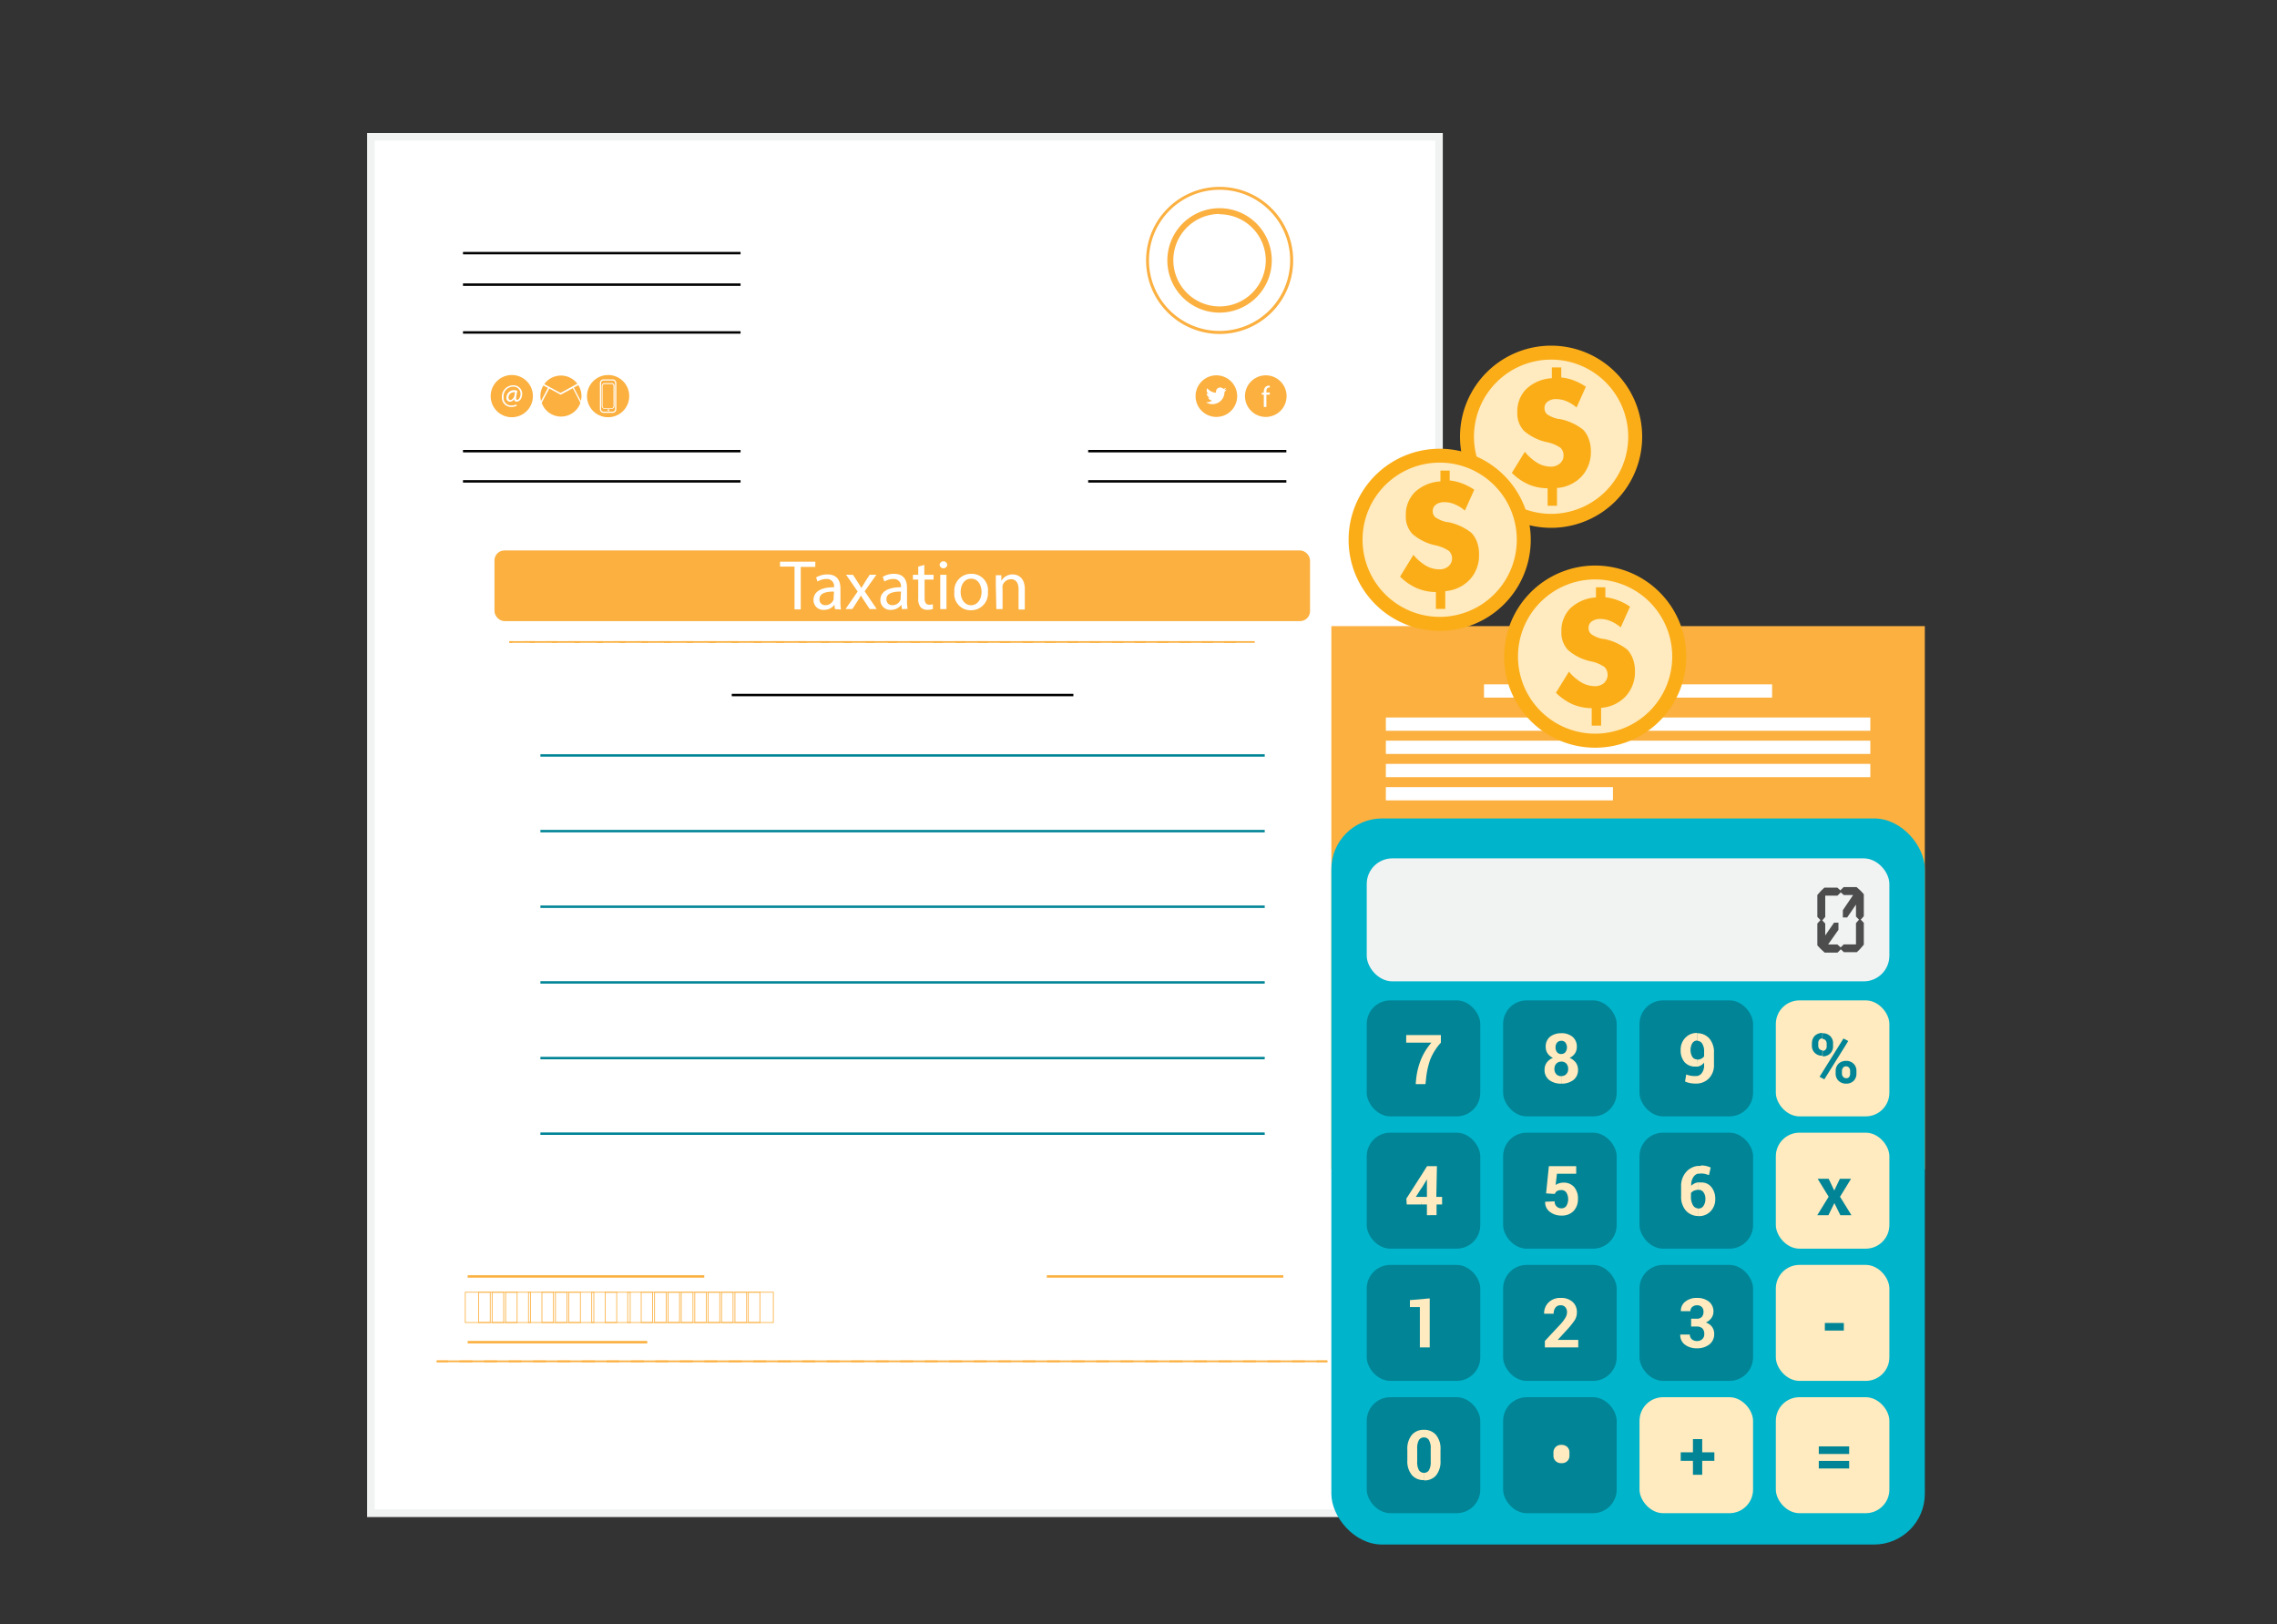 <svg xmlns="http://www.w3.org/2000/svg" xmlns:xlink="http://www.w3.org/1999/xlink" viewBox="0 0 300 214"><rect x="0" y="0" width="300" height="214" fill="#333333" stroke="none"/><defs><style>.b59e1631-5670-42ac-91d1-0ac70575c18a,.b8b2a1aa-ee43-4152-8ecc-fca49dab55c5{fill:none;}.a8171955-c9bc-4448-b56d-7dfc7f594449,.f518f2f1-3222-45da-a1de-e35077dd17bf{fill:#fff;}.f518f2f1-3222-45da-a1de-e35077dd17bf{stroke:#f1f2f2;}.b59e1631-5670-42ac-91d1-0ac70575c18a,.f518f2f1-3222-45da-a1de-e35077dd17bf{stroke-miterlimit:10;}.e4b7d55a-78b7-4274-b21f-763383865c29,.f58d2e9a-4f47-4d65-b04a-0e255f9344e2{fill:#fbb040;}.b4dd7787-3a64-4386-944c-15b951e3d082{clip-path:url(#ed343cb9-0262-45fe-ac0e-c88e2bb36d60);}.be0a5e33-6b60-4cda-b012-34d5caa2c8cf{clip-path:url(#ad3f0c25-1b87-4fe3-affb-0f17c2330422);}.b59e1631-5670-42ac-91d1-0ac70575c18a{stroke:#fbb040;stroke-width:0.1px;}.a4984846-1ad6-45c6-ade5-6a4732c8310b{fill:#008496;}.a0f9707e-39f7-496b-8fb8-6b1ad3f7e922,.e2f8dce4-4fb8-478d-9f11-d655d2ba90f1,.f58d2e9a-4f47-4d65-b04a-0e255f9344e2{fill-rule:evenodd;}.ac00930b-4c13-4855-b0a0-1733a4566f25{fill:#00b4cb;}.bc612324-2546-437b-b7c5-bf062895cd32{fill:#f1f2f2;}.a0f9707e-39f7-496b-8fb8-6b1ad3f7e922,.b8f90240-5187-453d-80df-696feba5afd3{fill:#ffebbf;}.b537d725-8ea6-4f72-8e91-2dbc3ae4efc6{fill:#4d4d4e;}.ac146025-223a-4e90-80cc-1c7961a9d465,.e2f8dce4-4fb8-478d-9f11-d655d2ba90f1{fill:#fbad18;}</style><clipPath id="ed343cb9-0262-45fe-ac0e-c88e2bb36d60"><rect class="b8b2a1aa-ee43-4152-8ecc-fca49dab55c5" x="67.11" y="84.47" width="98.21" height="0.22"/></clipPath><clipPath id="ad3f0c25-1b87-4fe3-affb-0f17c2330422"><rect class="b8b2a1aa-ee43-4152-8ecc-fca49dab55c5" x="57.54" y="179.24" width="117.34" height="0.22"/></clipPath></defs><g id="e442132b-ceb2-4886-bf09-8ebe55a24e1a" data-name="Layer 2"><rect class="f518f2f1-3222-45da-a1de-e35077dd17bf" x="48.87" y="18.02" width="140.72" height="181.35"/><rect class="e4b7d55a-78b7-4274-b21f-763383865c29" x="65.15" y="72.52" width="107.45" height="9.31" rx="1.31"/><g class="b4dd7787-3a64-4386-944c-15b951e3d082"><path class="e4b7d55a-78b7-4274-b21f-763383865c29" d="M161.28,84.58a.79.79,0,0,1,.78-.8h0a.79.79,0,0,1,.8.8h0a.79.79,0,0,1-.8.78h0A.78.78,0,0,1,161.28,84.58Zm-3,0a.8.8,0,0,1,.8-.8h0a.79.79,0,0,1,.78.8h0a.78.78,0,0,1-.78.78h0A.79.79,0,0,1,158.32,84.58Zm-2.95,0a.79.79,0,0,1,.8-.8h0a.79.79,0,0,1,.78.8h0a.78.78,0,0,1-.78.78h0A.79.79,0,0,1,155.37,84.58Zm-2.94,0a.78.78,0,0,1,.78-.8h0a.79.79,0,0,1,.79.8h0a.78.78,0,0,1-.79.78h0A.77.77,0,0,1,152.43,84.58Zm-3,0a.79.79,0,0,1,.78-.8h0a.79.79,0,0,1,.79.8h0a.79.79,0,0,1-.79.78h0A.78.78,0,0,1,149.48,84.58Zm-2.95,0a.79.79,0,0,1,.78-.8h0a.8.8,0,0,1,.8.8h0a.8.8,0,0,1-.8.78h0A.78.78,0,0,1,146.53,84.58Zm-3,0a.79.79,0,0,1,.79-.8h0a.79.79,0,0,1,.78.8h0a.78.78,0,0,1-.78.78h0A.79.79,0,0,1,143.57,84.58Zm-2.95,0a.79.79,0,0,1,.8-.8h0a.79.79,0,0,1,.78.8h0a.78.78,0,0,1-.78.78h0A.79.79,0,0,1,140.62,84.58Zm-3,0a.79.79,0,0,1,.78-.8h0a.79.79,0,0,1,.8.8h0a.79.79,0,0,1-.8.78h0A.78.78,0,0,1,137.67,84.58Zm-2.94,0a.79.79,0,0,1,.78-.8h0a.79.79,0,0,1,.79.8h0a.79.79,0,0,1-.79.78h0A.78.78,0,0,1,134.73,84.58Zm-3,0a.8.8,0,0,1,.8-.8h0a.79.79,0,0,1,.78.8h0a.78.78,0,0,1-.78.78h0A.8.8,0,0,1,131.76,84.58Zm-2.95,0a.79.79,0,0,1,.8-.8h0a.79.79,0,0,1,.78.8h0a.78.78,0,0,1-.78.78h0A.79.79,0,0,1,128.81,84.58Zm-2.94,0a.79.79,0,0,1,.78-.8h0a.78.78,0,0,1,.79.8h0a.78.78,0,0,1-.79.78h0A.78.78,0,0,1,125.87,84.58Zm-3,0a.79.79,0,0,1,.78-.8h0a.79.79,0,0,1,.8.8h0a.79.79,0,0,1-.8.78h0A.78.78,0,0,1,122.92,84.58Zm-3,0a.79.79,0,0,1,.78-.8h0a.79.79,0,0,1,.79.8h0a.79.79,0,0,1-.79.78h0A.78.78,0,0,1,120,84.58Zm-3,0a.79.79,0,0,1,.8-.8h0a.79.79,0,0,1,.78.8h0a.78.78,0,0,1-.78.78h0A.79.79,0,0,1,117,84.58Zm-3,0a.79.79,0,0,1,.8-.8h0a.79.79,0,0,1,.78.8h0a.78.78,0,0,1-.78.78h0A.79.79,0,0,1,114.06,84.58Zm-3,0a.79.79,0,0,1,.78-.8h0a.79.79,0,0,1,.8.8h0a.79.79,0,0,1-.8.78h0A.79.79,0,0,1,111.11,84.58Zm-2.94,0a.79.79,0,0,1,.78-.8h0a.8.8,0,0,1,.8.8h0a.8.8,0,0,1-.8.78h0A.78.78,0,0,1,108.17,84.58Zm-3,0a.79.79,0,0,1,.79-.8h0a.79.79,0,0,1,.78.8h0a.78.78,0,0,1-.78.78h0A.79.79,0,0,1,105.21,84.58Zm-2.95,0a.79.79,0,0,1,.79-.8h0a.79.79,0,0,1,.79.8h0a.78.78,0,0,1-.79.78h0A.78.78,0,0,1,102.26,84.58Zm-3,0a.79.79,0,0,1,.78-.8h0a.79.79,0,0,1,.8.8h0a.79.79,0,0,1-.8.78h0A.78.78,0,0,1,99.31,84.58Zm-3,0a.79.79,0,0,1,.78-.8h0a.8.8,0,0,1,.8.8h0a.8.8,0,0,1-.8.78h0A.78.78,0,0,1,96.36,84.58Zm-3,0a.8.8,0,0,1,.8-.8h0a.79.79,0,0,1,.78.8h0a.78.78,0,0,1-.78.78h0A.8.8,0,0,1,93.4,84.58Zm-3,0a.79.79,0,0,1,.8-.8h0a.79.79,0,0,1,.78.8h0a.78.78,0,0,1-.78.78h0A.79.79,0,0,1,90.45,84.58Zm-2.94,0a.78.78,0,0,1,.78-.8h0a.79.79,0,0,1,.79.8h0a.78.78,0,0,1-.79.78h0A.77.77,0,0,1,87.51,84.58Zm-3,0a.79.79,0,0,1,.78-.8h0a.79.79,0,0,1,.8.8h0a.79.79,0,0,1-.8.78h0A.78.78,0,0,1,84.56,84.58Zm-3,0a.79.79,0,0,1,.79-.8h0a.8.8,0,0,1,.8.8h0a.8.8,0,0,1-.8.78h0A.79.79,0,0,1,81.6,84.58Zm-2.95,0a.79.79,0,0,1,.79-.8h0a.78.78,0,0,1,.78.8h0a.77.77,0,0,1-.78.78h0A.78.78,0,0,1,78.65,84.58Zm-3,0a.79.79,0,0,1,.8-.8h0a.79.79,0,0,1,.78.8h0a.78.78,0,0,1-.78.78h0A.79.79,0,0,1,75.7,84.58Zm-3,0a.79.79,0,0,1,.78-.8h0a.79.79,0,0,1,.8.8h0a.79.79,0,0,1-.8.78h0A.78.78,0,0,1,72.75,84.58Zm-2.94,0a.79.79,0,0,1,.78-.8h0a.79.79,0,0,1,.79.8h0a.79.79,0,0,1-.79.78h0A.78.78,0,0,1,69.81,84.58Zm-3,0a.78.78,0,0,1,.79-.8h0a.79.79,0,0,1,.78.8h0a.78.78,0,0,1-.78.78h0A.78.78,0,0,1,66.85,84.58Z"/><path class="e4b7d55a-78b7-4274-b21f-763383865c29" d="M165.21,85.36h-98a.79.79,0,0,1,0-1.58h98a.79.79,0,0,1,0,1.58Z"/></g><g class="be0a5e33-6b60-4cda-b012-34d5caa2c8cf"><path class="e4b7d55a-78b7-4274-b21f-763383865c29" d="M173.44,179.35a.85.85,0,0,1,.86-.86h0a.87.87,0,0,1,.86.86h0a.87.87,0,0,1-.86.86h0A.85.85,0,0,1,173.44,179.35Zm-3.24,0a.86.86,0,0,1,.86-.86h0a.85.85,0,0,1,.86.86h0a.85.85,0,0,1-.86.86h0A.86.86,0,0,1,170.2,179.35Zm-3.22,0a.86.86,0,0,1,.87-.86h0a.87.87,0,0,1,.86.86h0a.87.87,0,0,1-.86.86h0A.86.86,0,0,1,167,179.35Zm-3.23,0a.85.85,0,0,1,.86-.86h0a.85.85,0,0,1,.86.86h0a.85.85,0,0,1-.86.86h0A.85.85,0,0,1,163.75,179.35Zm-3.21,0a.85.85,0,0,1,.85-.86h0a.86.86,0,0,1,.87.86h0a.86.86,0,0,1-.87.86h0A.85.85,0,0,1,160.54,179.35Zm-3.24,0a.87.87,0,0,1,.86-.86h0a.85.85,0,0,1,.86.86h0a.85.85,0,0,1-.86.86h0A.87.87,0,0,1,157.3,179.35Zm-3.22,0a.85.85,0,0,1,.86-.86h0a.85.85,0,0,1,.86.86h0a.85.85,0,0,1-.86.86h0A.85.85,0,0,1,154.08,179.35Zm-3.23,0a.85.85,0,0,1,.86-.86h0a.86.86,0,0,1,.86.86h0a.86.86,0,0,1-.86.86h0A.85.85,0,0,1,150.85,179.35Zm-3.22,0a.85.85,0,0,1,.86-.86h0a.85.85,0,0,1,.86.86h0a.85.85,0,0,1-.86.86h0A.85.85,0,0,1,147.63,179.35Zm-3.23,0a.86.86,0,0,1,.86-.86h0a.87.87,0,0,1,.87.86h0a.87.87,0,0,1-.87.86h0A.86.86,0,0,1,144.4,179.35Zm-3.22,0a.85.85,0,0,1,.86-.86h0a.85.85,0,0,1,.86.86h0a.85.85,0,0,1-.86.86h0A.85.85,0,0,1,141.18,179.35Zm-3.24,0a.87.87,0,0,1,.88-.86h0a.87.87,0,0,1,.86.86h0a.87.87,0,0,1-.86.86h0A.87.87,0,0,1,137.94,179.35Zm-3.21,0a.85.85,0,0,1,.86-.86h0a.86.86,0,0,1,.86.86h0a.86.86,0,0,1-.86.86h0A.85.85,0,0,1,134.73,179.35Zm-3.22,0a.85.85,0,0,1,.86-.86h0a.85.85,0,0,1,.86.86h0a.85.85,0,0,1-.86.86h0A.85.85,0,0,1,131.51,179.35Zm-3.24,0a.86.86,0,0,1,.86-.86h0a.86.86,0,0,1,.87.86h0a.86.86,0,0,1-.87.86h0A.86.86,0,0,1,128.27,179.35Zm-3.22,0a.86.86,0,0,1,.87-.86h0a.87.87,0,0,1,.86.86h0a.87.87,0,0,1-.86.86h0A.86.86,0,0,1,125.05,179.35Zm-3.23,0a.85.85,0,0,1,.86-.86h0a.85.85,0,0,1,.86.86h0a.85.85,0,0,1-.86.86h0A.85.85,0,0,1,121.82,179.35Zm-3.22,0a.86.86,0,0,1,.86-.86h0a.85.85,0,0,1,.86.86h0a.85.85,0,0,1-.86.86h0A.86.86,0,0,1,118.6,179.35Zm-3.23,0a.85.85,0,0,1,.86-.86h0a.86.86,0,0,1,.86.86h0a.86.86,0,0,1-.86.86h0A.85.85,0,0,1,115.37,179.35Zm-3.22,0a.85.85,0,0,1,.86-.86h0a.85.85,0,0,1,.86.86h0a.85.85,0,0,1-.86.86h0A.85.85,0,0,1,112.15,179.35Zm-3.23,0a.87.87,0,0,1,.86-.86h0a.85.85,0,0,1,.86.86h0a.85.85,0,0,1-.86.86h0A.87.87,0,0,1,108.92,179.35Zm-3.22,0a.85.85,0,0,1,.86-.86h0a.85.85,0,0,1,.86.86h0a.85.85,0,0,1-.86.86h0A.85.85,0,0,1,105.7,179.35Zm-3.24,0a.86.86,0,0,1,.87-.86h0a.85.85,0,0,1,.85.86h0a.85.85,0,0,1-.85.86h0A.86.86,0,0,1,102.46,179.35Zm-3.21,0a.85.85,0,0,1,.86-.86h0a.85.85,0,0,1,.86.86h0a.85.85,0,0,1-.86.86h0A.85.85,0,0,1,99.25,179.35Zm-3.24,0a.87.87,0,0,1,.86-.86h0a.87.87,0,0,1,.88.86h0a.87.87,0,0,1-.88.86h0A.87.87,0,0,1,96,179.35Zm-3.22,0a.86.86,0,0,1,.86-.86h0a.85.85,0,0,1,.86.86h0a.85.85,0,0,1-.86.86h0A.86.86,0,0,1,92.79,179.35Zm-3.23,0a.87.87,0,0,1,.88-.86h0a.87.87,0,0,1,.86.86h0a.87.87,0,0,1-.86.86h0A.87.87,0,0,1,89.56,179.35Zm-3.22,0a.86.86,0,0,1,.86-.86h0a.85.85,0,0,1,.86.86h0a.85.85,0,0,1-.86.86h0A.86.86,0,0,1,86.34,179.35Zm-3.21,0a.85.85,0,0,1,.86-.86h0a.87.87,0,0,1,.86.86h0a.87.87,0,0,1-.86.86h0A.85.85,0,0,1,83.13,179.35Zm-3.24,0a.85.85,0,0,1,.86-.86h0a.85.85,0,0,1,.86.86h0a.85.85,0,0,1-.86.86h0A.85.85,0,0,1,79.89,179.35Zm-3.23,0a.87.87,0,0,1,.87-.86h0a.86.86,0,0,1,.86.86h0a.86.86,0,0,1-.86.86h0A.87.87,0,0,1,76.66,179.35Zm-3.22,0a.85.85,0,0,1,.86-.86h0a.85.85,0,0,1,.86.86h0a.85.85,0,0,1-.86.86h0A.85.85,0,0,1,73.44,179.35Zm-3.22,0a.85.85,0,0,1,.86-.86h0a.85.85,0,0,1,.86.86h0a.85.85,0,0,1-.86.86h0A.85.85,0,0,1,70.22,179.35Zm-3.23,0a.85.85,0,0,1,.86-.86h0a.85.85,0,0,1,.86.86h0a.85.85,0,0,1-.86.86h0A.85.85,0,0,1,67,179.35Zm-3.22,0a.85.85,0,0,1,.86-.86h0a.85.85,0,0,1,.86.86h0a.85.85,0,0,1-.86.86h0A.85.85,0,0,1,63.77,179.35Zm-3.24,0a.86.86,0,0,1,.86-.86h0a.86.86,0,0,1,.87.86h0a.86.86,0,0,1-.87.86h0A.86.86,0,0,1,60.53,179.35Zm-3.21,0a.85.85,0,0,1,.86-.86h0a.86.86,0,0,1,.86.86h0a.86.86,0,0,1-.86.86h0A.85.85,0,0,1,57.32,179.35Z"/><path class="e4b7d55a-78b7-4274-b21f-763383865c29" d="M174.76,180.22H57.68a.87.87,0,0,1,0-1.73H174.76a.87.87,0,0,1,0,1.73Z"/></g><rect class="b59e1631-5670-42ac-91d1-0ac70575c18a" x="61.3" y="170.25" width="3.29" height="3.99"/><rect class="b59e1631-5670-42ac-91d1-0ac70575c18a" x="63.07" y="170.25" width="3.29" height="3.99"/><rect class="b59e1631-5670-42ac-91d1-0ac70575c18a" x="64.84" y="170.25" width="3.29" height="3.99"/><rect class="b59e1631-5670-42ac-91d1-0ac70575c18a" x="66.62" y="170.25" width="3.29" height="3.99"/><rect class="b59e1631-5670-42ac-91d1-0ac70575c18a" x="69.63" y="170.25" width="3.29" height="3.99"/><rect class="b59e1631-5670-42ac-91d1-0ac70575c18a" x="71.4" y="170.25" width="3.29" height="3.99"/><rect class="b59e1631-5670-42ac-91d1-0ac70575c18a" x="73.18" y="170.25" width="3.29" height="3.99"/><rect class="b59e1631-5670-42ac-91d1-0ac70575c18a" x="74.95" y="170.25" width="3.29" height="3.99"/><rect class="b59e1631-5670-42ac-91d1-0ac70575c18a" x="77.96" y="170.25" width="3.29" height="3.99"/><rect class="b59e1631-5670-42ac-91d1-0ac70575c18a" x="79.74" y="170.25" width="3.29" height="3.99"/><rect class="b59e1631-5670-42ac-91d1-0ac70575c18a" x="82.7" y="170.25" width="3.29" height="3.99"/><rect class="b59e1631-5670-42ac-91d1-0ac70575c18a" x="84.48" y="170.25" width="3.29" height="3.99"/><rect class="b59e1631-5670-42ac-91d1-0ac70575c18a" x="86.24" y="170.25" width="3.29" height="3.99"/><rect class="b59e1631-5670-42ac-91d1-0ac70575c18a" x="88.01" y="170.25" width="3.29" height="3.99"/><rect class="b59e1631-5670-42ac-91d1-0ac70575c18a" x="89.76" y="170.25" width="3.29" height="3.99"/><rect class="b59e1631-5670-42ac-91d1-0ac70575c18a" x="91.54" y="170.25" width="3.29" height="3.99"/><rect class="b59e1631-5670-42ac-91d1-0ac70575c18a" x="93.29" y="170.25" width="3.29" height="3.99"/><rect class="b59e1631-5670-42ac-91d1-0ac70575c18a" x="95.07" y="170.25" width="3.3" height="3.99"/><rect class="b59e1631-5670-42ac-91d1-0ac70575c18a" x="96.83" y="170.25" width="3.29" height="3.99"/><rect class="b59e1631-5670-42ac-91d1-0ac70575c18a" x="98.6" y="170.25" width="3.29" height="3.99"/><path class="e4b7d55a-78b7-4274-b21f-763383865c29" d="M79.65,50.6h.94a.24.24,0,0,1,.24.24v2.69a.25.25,0,0,1-.25.25h-.94a.25.25,0,0,1-.25-.25V50.84A.25.25,0,0,1,79.65,50.6Z"/><path class="e4b7d55a-78b7-4274-b21f-763383865c29" d="M80.73,50.14H79.52a.32.32,0,0,0-.32.32v3.46a.31.31,0,0,0,.32.31h1.21a.31.31,0,0,0,.31-.31V50.46A.31.31,0,0,0,80.73,50.14Zm-.56,4a.12.12,0,0,1-.12-.12.11.11,0,0,1,.12-.11.11.11,0,0,1,.11.11A.11.11,0,0,1,80.17,54.18Zm.79-.65a.36.36,0,0,1-.37.37h-.94a.37.37,0,0,1-.37-.37V50.84a.38.38,0,0,1,.37-.37h.94a.37.37,0,0,1,.37.37Z"/><path class="e4b7d55a-78b7-4274-b21f-763383865c29" d="M80.17,54a.05.05,0,0,0,0,.05,0,0,0,1,0,.1,0A.05.05,0,0,0,80.17,54Z"/><path class="e4b7d55a-78b7-4274-b21f-763383865c29" d="M80.12,49.41a2.78,2.78,0,1,0,2.78,2.78A2.77,2.77,0,0,0,80.12,49.41Zm1.08,4.51a.47.47,0,0,1-.47.47H79.52a.48.48,0,0,1-.48-.47V50.46a.49.49,0,0,1,.48-.48h1.21a.48.48,0,0,1,.47.48Z"/><path class="e4b7d55a-78b7-4274-b21f-763383865c29" d="M71.59,50.79a2.68,2.68,0,0,0-.39,1.4,2.74,2.74,0,0,0,.08.64l.91-1.72Z"/><path class="e4b7d55a-78b7-4274-b21f-763383865c29" d="M76.06,50.55a2.7,2.7,0,0,0-4.35.06l2.14,1.16Z"/><path class="e4b7d55a-78b7-4274-b21f-763383865c29" d="M75.6,51.06l.93,1.76a2.65,2.65,0,0,0,.08-.63,2.62,2.62,0,0,0-.42-1.45Z"/><path class="e4b7d55a-78b7-4274-b21f-763383865c29" d="M73.87,52h0l-1.5-.81-1,1.88a2.7,2.7,0,0,0,5.1,0l-1-1.93Z"/><path class="e4b7d55a-78b7-4274-b21f-763383865c29" d="M67.43,49.41a2.78,2.78,0,1,0,2.78,2.78A2.77,2.77,0,0,0,67.43,49.41Zm.62,3.51a.31.31,0,0,1-.31-.36h0a.64.64,0,0,1-.58.36.46.46,0,0,1-.44-.52,1,1,0,0,1,1-1,1.11,1.11,0,0,1,.44.09l-.14.74c-.06.31,0,.45.12.46s.44-.27.44-.75a.94.94,0,0,0-1-1,1.27,1.27,0,0,0-1.23,1.37,1,1,0,0,0,1.06,1.11,1.28,1.28,0,0,0,.61-.14l.07.17a1.51,1.51,0,0,1-.73.17,1.23,1.23,0,0,1-1.24-1.29,1.5,1.5,0,0,1,1.5-1.57,1.13,1.13,0,0,1,1.18,1.18C68.77,52.56,68.43,52.92,68.05,52.92Z"/><path class="e4b7d55a-78b7-4274-b21f-763383865c29" d="M67,52.39c0,.18.09.31.27.31s.45-.31.5-.56l.08-.46a.77.77,0,0,0-.2,0A.7.7,0,0,0,67,52.39Z"/><path class="e4b7d55a-78b7-4274-b21f-763383865c29" d="M160.25,49.45A2.74,2.74,0,1,0,163,52.19,2.74,2.74,0,0,0,160.25,49.45Zm1.08,2.18v.07A1.59,1.59,0,0,1,158.89,53H159a1.16,1.16,0,0,0,.7-.24.54.54,0,0,1-.52-.39h.1l.15,0a.55.55,0,0,1-.45-.54h0a.52.52,0,0,0,.25.07.56.56,0,0,1-.25-.47.57.57,0,0,1,.08-.28,1.6,1.6,0,0,0,1.15.59.57.57,0,0,1,0-.13.55.55,0,0,1,.55-.56.56.56,0,0,1,.41.18,1,1,0,0,0,.35-.14.57.57,0,0,1-.24.31.9.9,0,0,0,.32-.09A1.28,1.28,0,0,1,161.33,51.63Z"/><path class="e4b7d55a-78b7-4274-b21f-763383865c29" d="M166.77,49.45a2.74,2.74,0,1,0,2.74,2.74A2.74,2.74,0,0,0,166.77,49.45Zm.53,1.61h-.09c-.29,0-.36.25-.36.54v.11h.45V52h-.45v1.62h-.34V52h-.27v-.26h.27v-.1a.91.91,0,0,1,.21-.65.64.64,0,0,1,.46-.18h.12Z"/><path class="e4b7d55a-78b7-4274-b21f-763383865c29" d="M160.68,44a9.69,9.69,0,1,1,9.7-9.69A9.69,9.69,0,0,1,160.68,44Zm0-19a9.3,9.3,0,1,0,9.3,9.29A9.3,9.3,0,0,0,160.68,25Z"/><path class="e4b7d55a-78b7-4274-b21f-763383865c29" d="M160.68,41.19a6.88,6.88,0,1,1,6.88-6.88A6.89,6.89,0,0,1,160.68,41.19Zm0-13a6.09,6.09,0,1,0,6.09,6.08A6.09,6.09,0,0,0,160.68,28.23Z"/><rect x="96.41" y="91.41" width="45.01" height="0.32"/><rect class="a4984846-1ad6-45c6-ade5-6a4732c8310b" x="71.2" y="99.37" width="95.43" height="0.32"/><rect class="a4984846-1ad6-45c6-ade5-6a4732c8310b" x="71.2" y="109.34" width="95.43" height="0.32"/><rect class="a4984846-1ad6-45c6-ade5-6a4732c8310b" x="71.2" y="119.3" width="95.43" height="0.32"/><rect class="a4984846-1ad6-45c6-ade5-6a4732c8310b" x="71.2" y="129.27" width="95.43" height="0.32"/><rect class="a4984846-1ad6-45c6-ade5-6a4732c8310b" x="71.2" y="139.24" width="95.43" height="0.32"/><rect class="a4984846-1ad6-45c6-ade5-6a4732c8310b" x="71.2" y="149.2" width="95.43" height="0.32"/><rect class="e4b7d55a-78b7-4274-b21f-763383865c29" x="61.62" y="168.01" width="31.17" height="0.32"/><rect class="e4b7d55a-78b7-4274-b21f-763383865c29" x="137.92" y="168.01" width="31.16" height="0.32"/><rect class="e4b7d55a-78b7-4274-b21f-763383865c29" x="61.62" y="176.67" width="23.66" height="0.32"/><rect x="61" y="33.19" width="36.57" height="0.32"/><rect x="61" y="37.34" width="36.57" height="0.32"/><rect x="61" y="43.64" width="36.57" height="0.32"/><rect x="61" y="59.28" width="36.57" height="0.32"/><rect x="61" y="63.26" width="36.57" height="0.32"/><rect x="143.37" y="59.28" width="26.11" height="0.32"/><rect x="143.37" y="63.26" width="26.11" height="0.32"/><polygon class="f58d2e9a-4f47-4d65-b04a-0e255f9344e2" points="175.41 82.49 242.36 82.49 253.6 82.49 253.6 154.06 175.41 154.06 175.41 82.49"/><rect class="a8171955-c9bc-4448-b56d-7dfc7f594449" x="195.52" y="90.16" width="37.96" height="1.75"/><rect class="a8171955-c9bc-4448-b56d-7dfc7f594449" x="182.59" y="94.53" width="63.83" height="1.75"/><rect class="a8171955-c9bc-4448-b56d-7dfc7f594449" x="182.59" y="97.58" width="63.83" height="1.75"/><rect class="a8171955-c9bc-4448-b56d-7dfc7f594449" x="182.59" y="100.64" width="63.83" height="1.75"/><rect class="a8171955-c9bc-4448-b56d-7dfc7f594449" x="182.59" y="103.7" width="29.92" height="1.75"/><rect class="ac00930b-4c13-4855-b0a0-1733a4566f25" x="175.41" y="107.83" width="78.19" height="95.66" rx="6.68"/><rect class="bc612324-2546-437b-b7c5-bf062895cd32" x="180.07" y="113.09" width="68.86" height="16.2" rx="3.37"/><rect class="a4984846-1ad6-45c6-ade5-6a4732c8310b" x="180.07" y="131.8" width="14.96" height="15.28" rx="3.11"/><rect class="a4984846-1ad6-45c6-ade5-6a4732c8310b" x="198.04" y="131.8" width="14.96" height="15.28" rx="3.11"/><rect class="a4984846-1ad6-45c6-ade5-6a4732c8310b" x="216.01" y="131.8" width="14.96" height="15.28" rx="3.11"/><rect class="b8f90240-5187-453d-80df-696feba5afd3" x="233.97" y="131.8" width="14.96" height="15.28" rx="3.11"/><rect class="a4984846-1ad6-45c6-ade5-6a4732c8310b" x="180.07" y="149.23" width="14.96" height="15.28" rx="3.11"/><rect class="a4984846-1ad6-45c6-ade5-6a4732c8310b" x="198.04" y="149.23" width="14.96" height="15.28" rx="3.11"/><rect class="a4984846-1ad6-45c6-ade5-6a4732c8310b" x="216.01" y="149.23" width="14.96" height="15.28" rx="3.11"/><rect class="b8f90240-5187-453d-80df-696feba5afd3" x="233.97" y="149.23" width="14.96" height="15.28" rx="3.11"/><rect class="a4984846-1ad6-45c6-ade5-6a4732c8310b" x="180.07" y="166.65" width="14.96" height="15.28" rx="3.11"/><rect class="a4984846-1ad6-45c6-ade5-6a4732c8310b" x="198.04" y="166.65" width="14.96" height="15.28" rx="3.11"/><rect class="a4984846-1ad6-45c6-ade5-6a4732c8310b" x="216.01" y="166.65" width="14.96" height="15.28" rx="3.11"/><rect class="b8f90240-5187-453d-80df-696feba5afd3" x="233.97" y="166.65" width="14.96" height="15.28" rx="3.11"/><rect class="a4984846-1ad6-45c6-ade5-6a4732c8310b" x="180.07" y="184.08" width="14.96" height="15.28" rx="3.11"/><rect class="a4984846-1ad6-45c6-ade5-6a4732c8310b" x="198.04" y="184.08" width="14.96" height="15.28" rx="3.11"/><rect class="b8f90240-5187-453d-80df-696feba5afd3" x="216.01" y="184.08" width="14.96" height="15.28" rx="3.11"/><rect class="b8f90240-5187-453d-80df-696feba5afd3" x="233.97" y="184.08" width="14.96" height="15.28" rx="3.11"/><path class="b537d725-8ea6-4f72-8e91-2dbc3ae4efc6" d="M242.51,124.82h0l.41-.4h1.61v-2.8l.4-.45-.4-.42v-1.57l-1.16,1.69h-.57v-.95l1.35-2h-1.23l-.42-.38v-.27h0l.41-.4h1.7l.56.51h0l.39.43v2.9l-.4.45.4.42v2.88l-.5.58,0,0-.42.41h-1.7l-.42-.39Zm-1.65-.39h1.22l.43.39v.27l0,0-.41.41h-1.7l-.55-.51,0,0-.41-.44v-2.88l.41-.45-.41-.42v-2.89l.5-.56h0l.43-.41h1.7l.43.39v.27l0,0-.41.4h-1.61v2.81l-.39.45.39.42v1.56l1.16-1.68h.58v.94Z"/><path class="b8f90240-5187-453d-80df-696feba5afd3" d="M189.84,137.37a7.39,7.39,0,0,0-1.42,2.27,10.84,10.84,0,0,0-.54,2.54l-.07.65h-1.29l.06-.65a9.41,9.41,0,0,1,.65-2.62,8.09,8.09,0,0,1,1.36-2.19h-3.32v-1h4.57Z"/><path class="b8f90240-5187-453d-80df-696feba5afd3" d="M207.75,137.93a1.47,1.47,0,0,1-.25.86,1.67,1.67,0,0,1-.7.58,2,2,0,0,1,.81.62,1.59,1.59,0,0,1,.3.93,1.66,1.66,0,0,1-.61,1.37,2.51,2.51,0,0,1-1.59.48h0v-1h0a.82.82,0,0,0,.65-.26.93.93,0,0,0,.25-.69,1,1,0,0,0-.25-.7.9.9,0,0,0-.66-.26v-1h0a.68.68,0,0,0,.55-.24,1.09,1.09,0,0,0,0-1.26.7.7,0,0,0-.56-.24v-1a2.29,2.29,0,0,1,1.49.47A1.66,1.66,0,0,1,207.75,137.93Zm-2.05,4.84a2.51,2.51,0,0,1-1.59-.48,1.64,1.64,0,0,1-.61-1.37,1.58,1.58,0,0,1,.29-.93,1.85,1.85,0,0,1,.82-.62,1.7,1.7,0,0,1-.71-.58,1.55,1.55,0,0,1-.25-.86,1.66,1.66,0,0,1,.56-1.33,2.29,2.29,0,0,1,1.49-.47h0v1h0a.69.69,0,0,0-.55.23.92.92,0,0,0-.2.63.93.93,0,0,0,.2.64.68.68,0,0,0,.55.24v1h0a.86.86,0,0,0-.65.26,1,1,0,0,0-.25.7,1,1,0,0,0,.25.7.85.85,0,0,0,.65.25Z"/><path class="b8f90240-5187-453d-80df-696feba5afd3" d="M223.62,141.76a1,1,0,0,0,.58-.36,1.64,1.64,0,0,0,.32-1.08V140a1.34,1.34,0,0,1-.51.41,2,2,0,0,1-.39.13v-.93a1.32,1.32,0,0,0,.51-.12,1,1,0,0,0,.39-.32v-.6a1.86,1.86,0,0,0-.25-1.07.76.76,0,0,0-.65-.37v-1a2.07,2.07,0,0,1,1.58.68,2.75,2.75,0,0,1,.62,1.92v1.52a2.46,2.46,0,0,1-.69,1.85,2.31,2.31,0,0,1-1.51.66Zm-.25,0,.25,0v1h-.25a4.23,4.23,0,0,1-.7-.06,3.63,3.63,0,0,1-.66-.21l.15-.93a3,3,0,0,0,.57.16,3.14,3.14,0,0,0,.64.05Zm.25-1.24-.26,0a1.81,1.81,0,0,1-1.42-.59,2.34,2.34,0,0,1-.51-1.59,2.24,2.24,0,0,1,.61-1.61,2.06,2.06,0,0,1,1.56-.64h0v1h0a.76.76,0,0,0-.64.36,1.84,1.84,0,0,0,0,1.78.73.73,0,0,0,.64.34h0Z"/><path class="a4984846-1ad6-45c6-ade5-6a4732c8310b" d="M243.23,142.77v-.72h0a.45.45,0,0,0,.41-.17.72.72,0,0,0,.12-.44v-.34a.64.64,0,0,0-.14-.43.48.48,0,0,0-.4-.18v-.72a1.34,1.34,0,0,1,1,.38,1.29,1.29,0,0,1,.37.95v.34a1.32,1.32,0,0,1-.36.95,1.35,1.35,0,0,1-1,.38Zm0-5.16V137l.28.15Zm-3.09-1.48a1.37,1.37,0,0,1,1,.38,1.3,1.3,0,0,1,.37,1v.34a1.27,1.27,0,0,1-.37.94,1.31,1.31,0,0,1-1,.38h0v-.72h0a.48.48,0,0,0,.39-.17.64.64,0,0,0,.14-.43v-.34a.7.7,0,0,0-.14-.44.48.48,0,0,0-.4-.18v-.72Zm3.09.87-.35-.18-2.74,4.39v.87l.22.12,2.87-4.59V137Zm0,2.77v.72a.5.5,0,0,0-.41.18.69.69,0,0,0-.14.43v.34a.6.6,0,0,0,.16.43.48.48,0,0,0,.39.18v.72a1.39,1.39,0,0,1-1-.38,1.3,1.3,0,0,1-.38-.95v-.34a1.33,1.33,0,0,1,.37-.95A1.41,1.41,0,0,1,243.23,139.77Zm-4.5-2.3a1.35,1.35,0,0,1,.37-1,1.41,1.41,0,0,1,1-.38h0v.72h0a.5.5,0,0,0-.41.18.7.7,0,0,0-.13.44v.34a.64.64,0,0,0,.14.43.49.49,0,0,0,.4.17v.72a1.34,1.34,0,0,1-1-.38,1.27,1.27,0,0,1-.38-.94v-.34Zm1.41,3.74v.87l-.41-.21Z"/><path class="b8f90240-5187-453d-80df-696feba5afd3" d="M189.24,157.69H190v1h-.73v1.41H188v-1.41h-.74v-1H188v-2.32h0l-.1.18-.61,1V154.8l.73-1.16h1.3Zm-2,1h-1.9l-.05-.77,2-3.12v1.71l-.75,1.18h.75Z"/><path class="b8f90240-5187-453d-80df-696feba5afd3" d="M203.7,157.23l.37-3.59h3.6v1h-2.54l-.17,1.49a1.24,1.24,0,0,1,.43-.22,1.86,1.86,0,0,1,.55-.1,1.82,1.82,0,0,1,1.45.57,2.33,2.33,0,0,1,.51,1.6,2.24,2.24,0,0,1-.56,1.55,2.09,2.09,0,0,1-1.62.62,2.39,2.39,0,0,1-1.52-.49,1.53,1.53,0,0,1-.62-1.33v0l1.25-.06a.87.87,0,0,0,.25.67.82.82,0,0,0,.63.25.74.74,0,0,0,.67-.33,1.74,1.74,0,0,0,0-1.73.76.76,0,0,0-.68-.34,1,1,0,0,0-.57.14.75.75,0,0,0-.28.37Z"/><path class="b8f90240-5187-453d-80df-696feba5afd3" d="M224.1,153.54a3.53,3.53,0,0,1,.67.07,4.12,4.12,0,0,1,.62.21l-.23,1-.52-.16a2.84,2.84,0,0,0-.54-.05,1.34,1.34,0,0,0-.35.05v-1.05l.35,0Zm-.35,2.25a2.38,2.38,0,0,1,.39,0,1.62,1.62,0,0,1,1.35.62,2.41,2.41,0,0,1,.5,1.56,2.24,2.24,0,0,1-.61,1.61,2.05,2.05,0,0,1-1.57.64h-.06v-1h.06a.74.74,0,0,0,.64-.37,1.58,1.58,0,0,0,.24-.89,1.43,1.43,0,0,0-.24-.86.75.75,0,0,0-.65-.34h-.05Zm0-1.18a1.07,1.07,0,0,0-.59.39,1.77,1.77,0,0,0-.33,1.22v0a1.64,1.64,0,0,1,.55-.36l.36-.1v1a1.5,1.5,0,0,0-.56.12.87.87,0,0,0-.39.31v.43a2.12,2.12,0,0,0,.27,1.18.84.84,0,0,0,.68.41v1a2.19,2.19,0,0,1-1.61-.7,2.75,2.75,0,0,1-.64-1.92v-1.26a2.77,2.77,0,0,1,.73-2,2.46,2.46,0,0,1,1.52-.73Z"/><polygon class="a4984846-1ad6-45c6-ade5-6a4732c8310b" points="241.65 156.82 241.68 156.82 242.41 155.3 243.88 155.3 242.43 157.67 243.93 160.1 242.47 160.1 241.68 158.5 240.9 160.1 239.43 160.1 240.93 157.67 239.48 155.3 240.93 155.3 241.65 156.82"/><polygon class="b8f90240-5187-453d-80df-696feba5afd3" points="188.37 177.52 187.07 177.52 187.07 172.21 185.76 172.21 185.76 171.29 188.37 171.06 188.37 177.52"/><path class="b8f90240-5187-453d-80df-696feba5afd3" d="M207.94,177.52h-4.4v-.85l2.09-2.24a4.94,4.94,0,0,0,.64-.87,1.4,1.4,0,0,0,.19-.67,1,1,0,0,0-.22-.66.75.75,0,0,0-.62-.26.8.8,0,0,0-.68.3,1.26,1.26,0,0,0-.24.81h-1.26v0a2,2,0,0,1,.58-1.48,2.17,2.17,0,0,1,1.61-.6,2.21,2.21,0,0,1,1.56.52,1.76,1.76,0,0,1,.57,1.38,1.9,1.9,0,0,1-.32,1.08,10.89,10.89,0,0,1-1.06,1.3l-1.15,1.25v0h2.71Z"/><path class="b8f90240-5187-453d-80df-696feba5afd3" d="M222.81,173.74h.73a.89.89,0,0,0,.68-.24,1,1,0,0,0,.22-.67.88.88,0,0,0-.22-.63.86.86,0,0,0-.64-.23.89.89,0,0,0-.61.21.69.69,0,0,0-.25.56h-1.26v0a1.48,1.48,0,0,1,.58-1.25,2.32,2.32,0,0,1,1.51-.49,2.48,2.48,0,0,1,1.6.48,1.64,1.64,0,0,1,.6,1.36,1.4,1.4,0,0,1-.27.81,1.79,1.79,0,0,1-.73.59,1.62,1.62,0,0,1,.82.58,1.54,1.54,0,0,1,.28.92,1.7,1.7,0,0,1-.65,1.4,2.63,2.63,0,0,1-1.65.5,2.56,2.56,0,0,1-1.54-.47,1.55,1.55,0,0,1-.63-1.35v0h1.26a.82.82,0,0,0,.26.62,1,1,0,0,0,.68.24,1,1,0,0,0,.7-.25.85.85,0,0,0,.26-.67,1,1,0,0,0-.25-.75,1.06,1.06,0,0,0-.75-.24h-.73Z"/><rect class="a4984846-1ad6-45c6-ade5-6a4732c8310b" x="240.43" y="174.3" width="2.5" height="1"/><path class="b8f90240-5187-453d-80df-696feba5afd3" d="M189.79,192.43a2.89,2.89,0,0,1-.58,1.95,2,2,0,0,1-1.59.66h0v-1h0a.73.73,0,0,0,.66-.36,2.2,2.2,0,0,0,.22-1.14v-1.68a2.06,2.06,0,0,0-.23-1.12.73.73,0,0,0-.66-.36v-1a2,2,0,0,1,1.59.67,2.83,2.83,0,0,1,.59,1.95ZM187.61,195a2,2,0,0,1-1.59-.66,2.84,2.84,0,0,1-.6-1.95V191a2.88,2.88,0,0,1,.59-1.95,2,2,0,0,1,1.6-.67h0v1h0a.74.74,0,0,0-.67.36,2.14,2.14,0,0,0-.22,1.12v1.68a2.2,2.2,0,0,0,.22,1.14.77.77,0,0,0,.67.36Z"/><path class="b8f90240-5187-453d-80df-696feba5afd3" d="M204.67,191.37a1,1,0,0,1,.29-.73,1,1,0,0,1,.76-.28,1.08,1.08,0,0,1,.78.28,1,1,0,0,1,.28.73v.4a.94.94,0,0,1-.28.72,1,1,0,0,1-.77.28,1,1,0,0,1-.77-.28.93.93,0,0,1-.29-.72Z"/><polygon class="a4984846-1ad6-45c6-ade5-6a4732c8310b" points="224.27 191.34 225.87 191.34 225.87 192.46 224.27 192.46 224.27 194.3 223.05 194.3 223.05 192.46 221.44 192.46 221.44 191.34 223.05 191.34 223.05 189.6 224.27 189.6 224.27 191.34"/><path class="a4984846-1ad6-45c6-ade5-6a4732c8310b" d="M243.63,191.56h-4v-1h4v1Zm0,1.91h-4v-1h4Z"/><path class="e2f8dce4-4fb8-478d-9f11-d655d2ba90f1" d="M204.36,69.54a12,12,0,1,0-12-12A12,12,0,0,0,204.36,69.54Z"/><path class="a0f9707e-39f7-496b-8fb8-6b1ad3f7e922" d="M204.36,67.7A10.16,10.16,0,1,0,194.2,57.54,10.18,10.18,0,0,0,204.36,67.7Z"/><path class="ac146025-223a-4e90-80cc-1c7961a9d465" d="M200.9,59.52A6.4,6.4,0,0,0,202.58,61a3.52,3.52,0,0,0,1.74.48,1.74,1.74,0,0,0,1.2-.42A1.34,1.34,0,0,0,206,60a1.36,1.36,0,0,0-.4-1,4.75,4.75,0,0,0-1.82-.75,6.85,6.85,0,0,1-3-1.49,3.34,3.34,0,0,1-.87-2.44,4.15,4.15,0,0,1,1.2-3.09,5.33,5.33,0,0,1,3.35-1.4V48.41h1.24v1.32a6.39,6.39,0,0,1,1.65.39,7.56,7.56,0,0,1,1.59.83l-1.22,2.74a5.14,5.14,0,0,0-1.33-.83,3.68,3.68,0,0,0-1.36-.28,1.78,1.78,0,0,0-1.12.33,1,1,0,0,0-.42.84,1.07,1.07,0,0,0,.37.85,4.05,4.05,0,0,0,1.48.6l.12,0a7.17,7.17,0,0,1,3.11,1.4,3.53,3.53,0,0,1,.76,1.25,4.51,4.51,0,0,1,.27,1.6,4.72,4.72,0,0,1-1.21,3.31,4.92,4.92,0,0,1-3.25,1.53v2.34h-1.24v-2.3a6.43,6.43,0,0,1-2.51-.51,7.09,7.09,0,0,1-2.2-1.52Z"/><path class="e2f8dce4-4fb8-478d-9f11-d655d2ba90f1" d="M189.68,83.12a12,12,0,1,0-12-12A12,12,0,0,0,189.68,83.12Z"/><path class="a0f9707e-39f7-496b-8fb8-6b1ad3f7e922" d="M189.68,81.27a10.16,10.16,0,1,0-10.16-10.15A10.17,10.17,0,0,0,189.68,81.27Z"/><path class="ac146025-223a-4e90-80cc-1c7961a9d465" d="M186.22,73.1a6.37,6.37,0,0,0,1.67,1.44,3.51,3.51,0,0,0,1.75.47,1.75,1.75,0,0,0,1.2-.41,1.33,1.33,0,0,0,.47-1,1.37,1.37,0,0,0-.39-1,5,5,0,0,0-1.83-.76,6.85,6.85,0,0,1-3-1.49,3.32,3.32,0,0,1-.87-2.43,4.19,4.19,0,0,1,1.2-3.09,5.42,5.42,0,0,1,3.36-1.41V62H191V63.3a6.64,6.64,0,0,1,1.64.39,7.88,7.88,0,0,1,1.6.83L193,67.27a4.89,4.89,0,0,0-1.33-.83,3.49,3.49,0,0,0-1.36-.28,1.82,1.82,0,0,0-1.12.32,1,1,0,0,0-.42.84,1,1,0,0,0,.37.85,4.22,4.22,0,0,0,1.47.61l.13,0a7.27,7.27,0,0,1,3.11,1.41,3.49,3.49,0,0,1,.76,1.24,4.59,4.59,0,0,1,.26,1.6,4.7,4.7,0,0,1-1.21,3.32,4.92,4.92,0,0,1-3.24,1.53v2.34h-1.24V78a6.43,6.43,0,0,1-2.51-.51,7.3,7.3,0,0,1-2.21-1.52Z"/><path class="e2f8dce4-4fb8-478d-9f11-d655d2ba90f1" d="M210.17,98.51a12,12,0,1,0-12-12A12,12,0,0,0,210.17,98.51Z"/><path class="a0f9707e-39f7-496b-8fb8-6b1ad3f7e922" d="M210.17,96.66A10.16,10.16,0,1,0,200,86.51,10.17,10.17,0,0,0,210.17,96.66Z"/><path class="ac146025-223a-4e90-80cc-1c7961a9d465" d="M206.71,88.49a6.4,6.4,0,0,0,1.68,1.44,3.5,3.5,0,0,0,1.74.47,1.73,1.73,0,0,0,1.2-.41,1.48,1.48,0,0,0,.08-2.1,4.81,4.81,0,0,0-1.82-.76,6.64,6.64,0,0,1-3-1.49,3.32,3.32,0,0,1-.87-2.43,4.15,4.15,0,0,1,1.2-3.09,5.39,5.39,0,0,1,3.35-1.41V77.38h1.24v1.31a6.41,6.41,0,0,1,1.65.4,7.88,7.88,0,0,1,1.6.83l-1.23,2.74a4.89,4.89,0,0,0-1.33-.83,3.49,3.49,0,0,0-1.36-.28,1.86,1.86,0,0,0-1.12.32,1,1,0,0,0-.42.84,1,1,0,0,0,.37.85,3.93,3.93,0,0,0,1.48.61l.12,0a7.17,7.17,0,0,1,3.11,1.4,3.49,3.49,0,0,1,.76,1.24,4.59,4.59,0,0,1,.27,1.6,4.74,4.74,0,0,1-1.21,3.32,4.92,4.92,0,0,1-3.25,1.53v2.34h-1.24v-2.3a6.47,6.47,0,0,1-2.51-.51,7.26,7.26,0,0,1-2.2-1.52Z"/><path class="a8171955-c9bc-4448-b56d-7dfc7f594449" d="M104.68,74.65h-1.91V74h4.65v.69H105.5v5.6h-.82Z"/><path class="a8171955-c9bc-4448-b56d-7dfc7f594449" d="M110,80.25l-.06-.57h0a1.69,1.69,0,0,1-1.38.67,1.28,1.28,0,0,1-1.38-1.3c0-1.09,1-1.69,2.71-1.68v-.09a.93.93,0,0,0-1-1,2.23,2.23,0,0,0-1.18.34l-.19-.54a2.87,2.87,0,0,1,1.49-.4c1.38,0,1.72.94,1.72,1.85v1.69a6,6,0,0,0,.07,1.08Zm-.12-2.31c-.9,0-1.91.14-1.91,1a.73.73,0,0,0,.77.79,1.12,1.12,0,0,0,1.09-.76.85.85,0,0,0,0-.26Z"/><path class="a8171955-c9bc-4448-b56d-7dfc7f594449" d="M112.38,75.73l.65,1c.17.25.31.49.46.74h0c.15-.27.3-.51.45-.75l.64-1h.89l-1.55,2.18,1.59,2.34h-.93l-.66-1c-.18-.26-.33-.51-.49-.78h0c-.15.27-.31.51-.48.78l-.65,1h-.9l1.6-2.31-1.53-2.21Z"/><path class="a8171955-c9bc-4448-b56d-7dfc7f594449" d="M118.83,80.25l-.07-.57h0a1.71,1.71,0,0,1-1.39.67,1.29,1.29,0,0,1-1.38-1.3c0-1.09,1-1.69,2.72-1.68v-.09a.94.94,0,0,0-1-1,2.23,2.23,0,0,0-1.18.34L116.3,76a2.8,2.8,0,0,1,1.48-.4c1.39,0,1.72.94,1.72,1.85v1.69a5.94,5.94,0,0,0,.08,1.08Zm-.12-2.31c-.9,0-1.92.14-1.92,1a.74.74,0,0,0,.78.79,1.12,1.12,0,0,0,1.09-.76.85.85,0,0,0,0-.26Z"/><path class="a8171955-c9bc-4448-b56d-7dfc7f594449" d="M121.78,74.43v1.3H123v.63h-1.18v2.43c0,.56.16.88.62.88a1.67,1.67,0,0,0,.47-.06l0,.62a1.93,1.93,0,0,1-.73.11,1.13,1.13,0,0,1-.88-.34,1.67,1.67,0,0,1-.32-1.18V76.36h-.7v-.63h.7V74.65Z"/><path class="a8171955-c9bc-4448-b56d-7dfc7f594449" d="M124.8,74.46a.51.51,0,0,1-1,0,.49.49,0,0,1,.51-.51A.49.49,0,0,1,124.8,74.46Zm-.92,5.79V75.73h.82v4.52Z"/><path class="a8171955-c9bc-4448-b56d-7dfc7f594449" d="M130.16,78a2.21,2.21,0,0,1-2.25,2.4A2.14,2.14,0,0,1,125.74,78a2.2,2.2,0,0,1,2.24-2.4A2.14,2.14,0,0,1,130.16,78Zm-3.59,0c0,1,.57,1.74,1.37,1.74s1.38-.74,1.38-1.76c0-.77-.39-1.74-1.36-1.74S126.57,77.14,126.57,78Z"/><path class="a8171955-c9bc-4448-b56d-7dfc7f594449" d="M131.2,77c0-.46,0-.85,0-1.22h.73l0,.75h0a1.68,1.68,0,0,1,1.5-.85c.62,0,1.59.37,1.59,1.92v2.7h-.82V77.64c0-.72-.27-1.33-1-1.33a1.17,1.17,0,0,0-1.11.84,1.4,1.4,0,0,0,0,.38v2.72h-.82Z"/></g></svg>